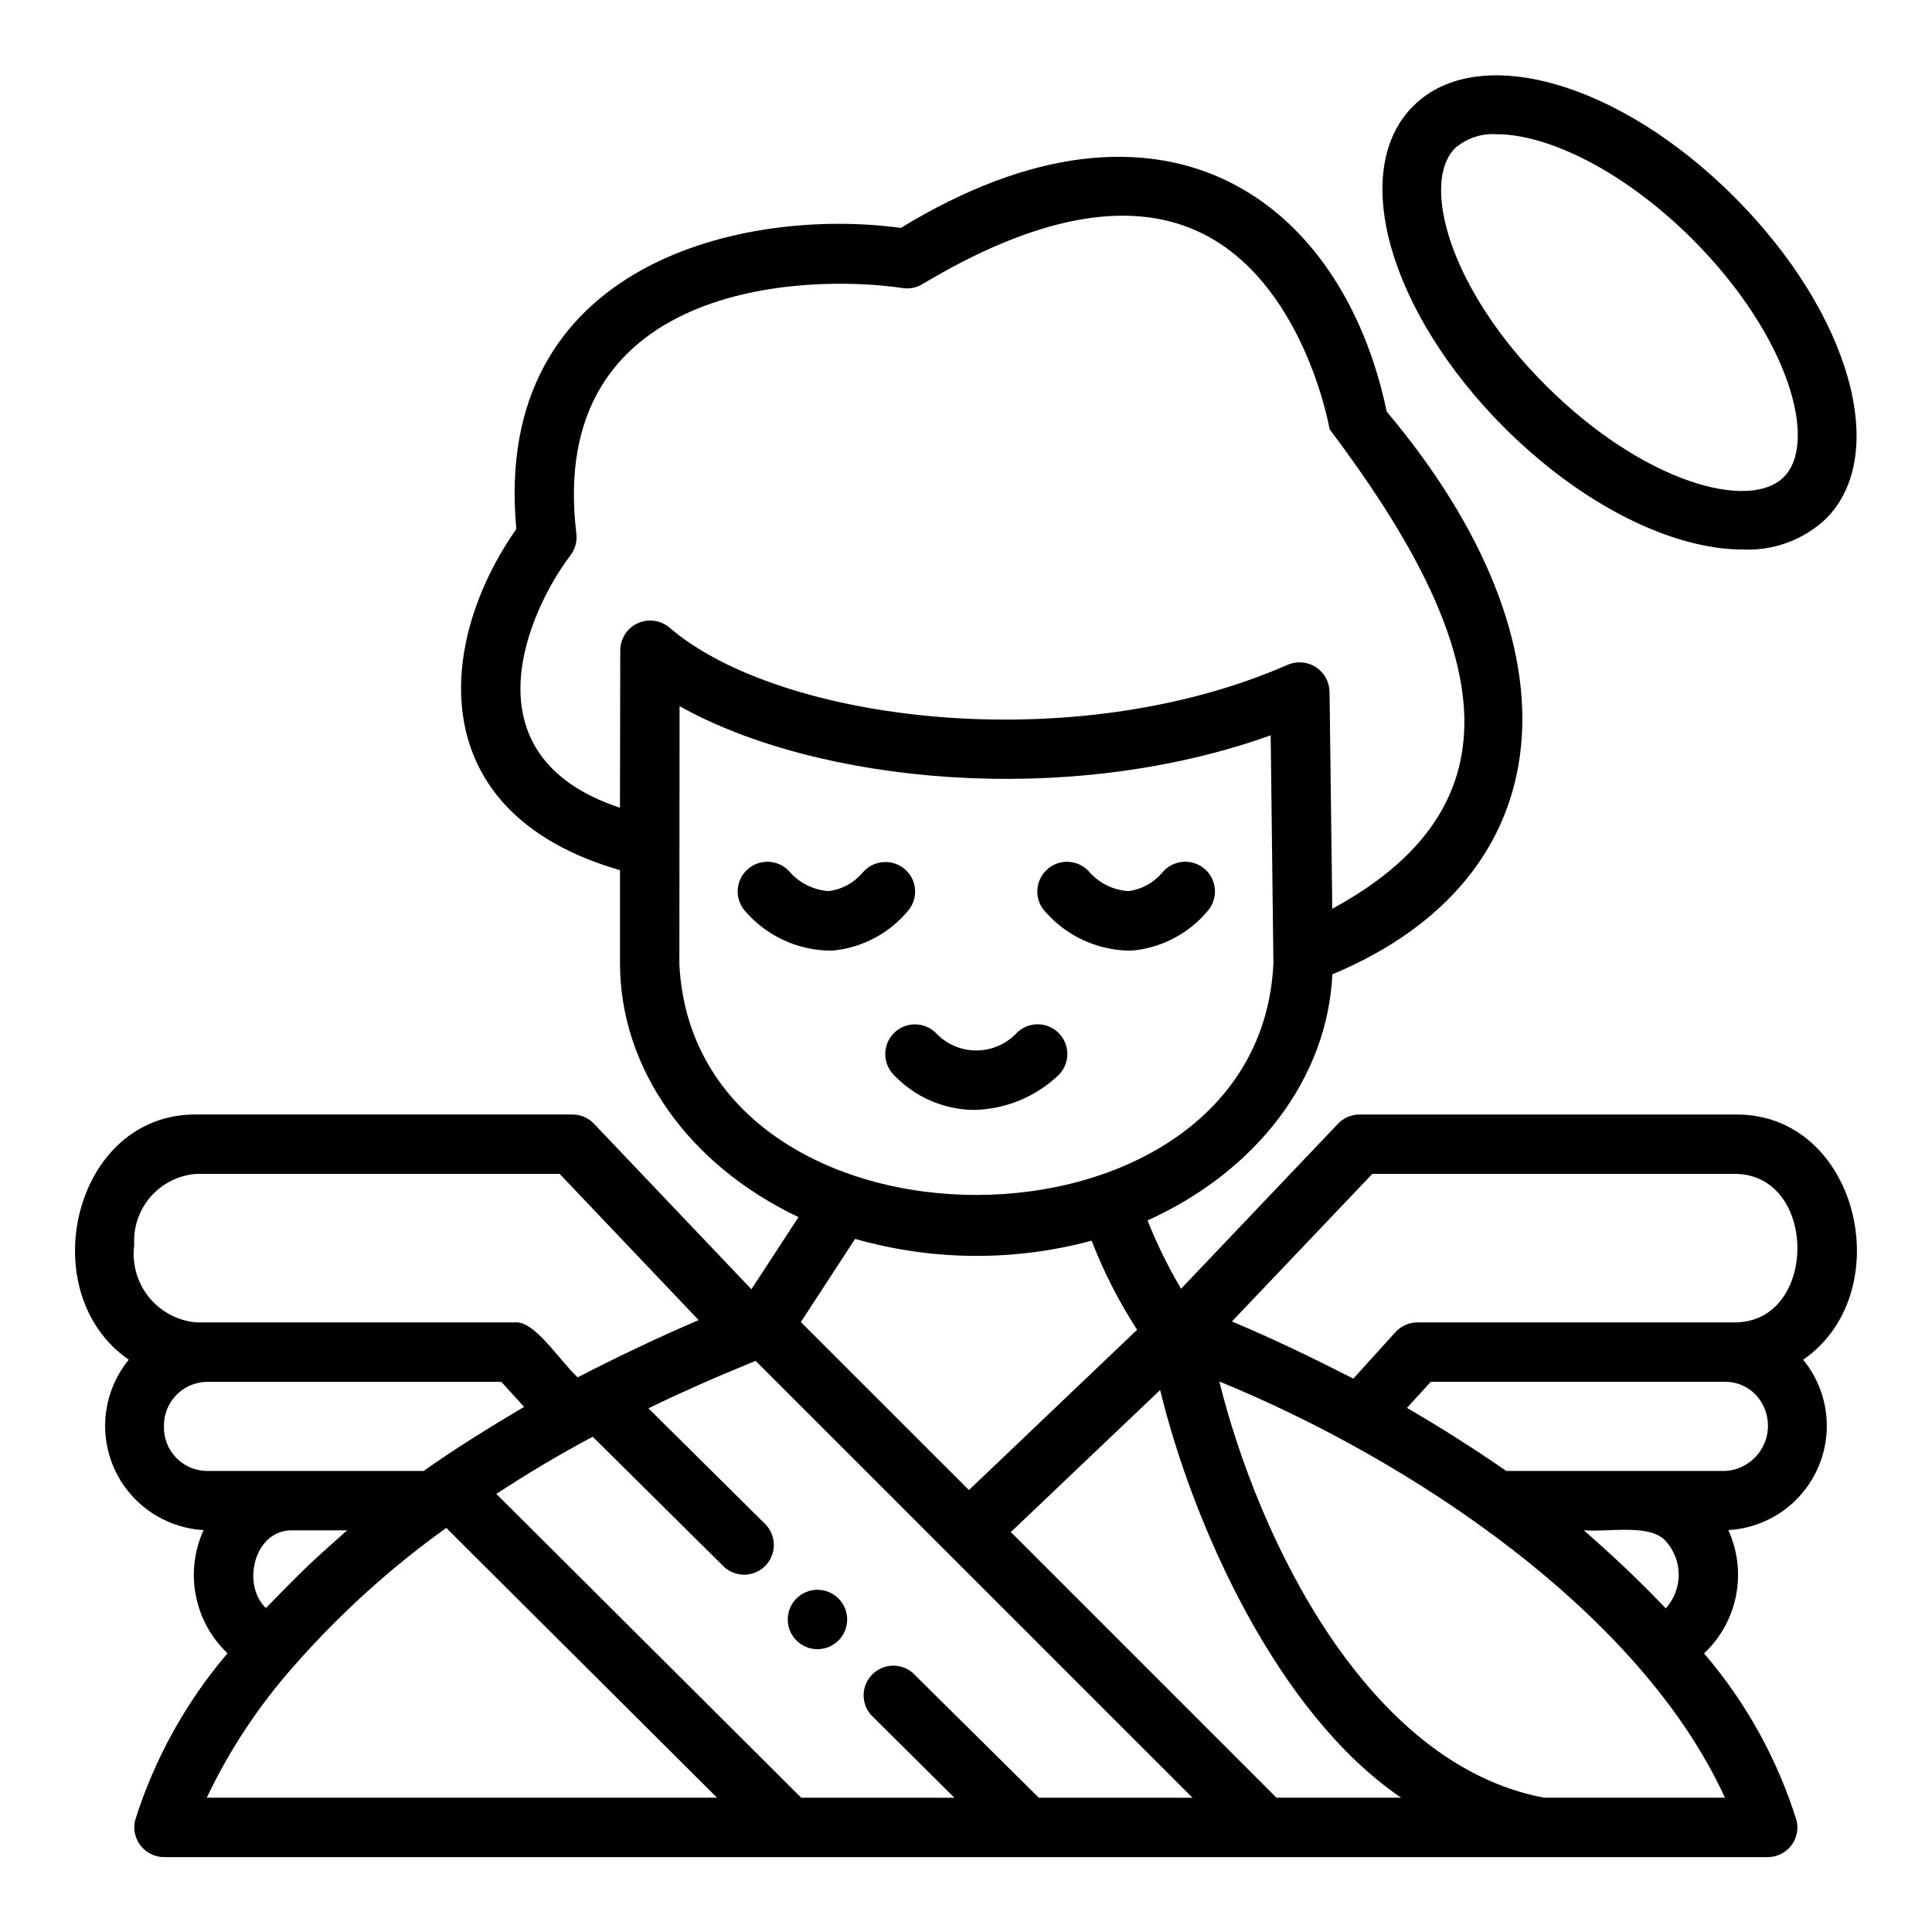 <?xml version="1.0" encoding="UTF-8"?>
<!-- Uploaded to: ICON Repo, www.iconrepo.com, Generator: ICON Repo Mixer Tools -->
<svg fill="#000000" width="800px" height="800px" version="1.1" viewBox="144 144 512 512" xmlns="http://www.w3.org/2000/svg">
 <g>
  <path d="m178.12 504.34c-4.332 5.289-6.551 12-6.231 18.832 0.324 6.832 3.164 13.305 7.977 18.164s11.254 7.766 18.086 8.156c-2.477 5.426-3.195 11.484-2.059 17.34 1.141 5.852 4.074 11.203 8.402 15.305-11.07 12.984-19.41 28.07-24.516 44.352-0.523 2.34 0.035 4.789 1.523 6.668 1.488 1.875 3.75 2.981 6.144 3h425.01c2.398 0 4.664-1.094 6.16-2.969s2.051-4.332 1.516-6.668c-5.07-16.297-13.422-31.387-24.539-44.344 4.356-4.09 7.32-9.445 8.473-15.309 1.156-5.863 0.441-11.938-2.039-17.375 6.828-0.391 13.273-3.293 18.086-8.152 4.812-4.863 7.656-11.332 7.981-18.164 0.324-6.836-1.898-13.543-6.231-18.836 25.719-17.754 14.73-65.262-17.91-64.984h-99.656c-2.16 0-4.223 0.883-5.711 2.449l-41.59 43.73 0.004-0.004c-3.434-5.793-6.406-11.844-8.887-18.105 29.031-13.105 47.719-37.84 48.973-65.211 61.527-25.703 67.078-86.504 14.414-149.13-11.754-56.27-59.285-91.125-128.77-48.68-40.887-5.606-108.55 8.879-101.89 79.797-20.898 29.684-25.504 75.098 27.473 90.41v24.672c0 27.961 18.285 53.531 47.305 67.258l-12.484 19.129-41.723-43.871v0.004c-1.488-1.566-3.555-2.453-5.715-2.449h-99.66c-32.613-0.285-43.645 47.23-17.91 64.984zm9.328 17.672c-0.129-6.332 4.852-11.59 11.18-11.809h78.223l6.039 6.629c-9.047 5.344-18.168 11.02-26.641 16.988h-57.621c-6.344-0.188-11.344-5.465-11.18-11.809zm138.75-9.629c5.926-2.746 11.988-5.242 18.059-7.738l115.77 115.77h-40.73l-33.473-33.141c-3.141-2.652-7.797-2.441-10.684 0.488-2.891 2.93-3.035 7.586-0.336 10.691l22.121 21.961h-40.59l-80.805-80.516c8.086-5.266 16.773-10.508 25.551-15.145l34.488 34.18c1.473 1.512 3.492 2.367 5.602 2.379 2.113 0.008 4.137-0.832 5.625-2.332 1.484-1.496 2.309-3.531 2.281-5.641-0.027-2.109-0.902-4.121-2.426-5.582l-30.797-30.527c3.394-1.691 6.84-3.305 10.348-4.844zm30.031-18.027 14.391-22.043v0.004c20.457 5.844 42.121 6.008 62.668 0.48 3.207 8.258 7.242 16.172 12.051 23.613l-44.562 42.469zm126.05 126.05-70.391-70.391 39.559-37.645c8.672 35.613 30.941 85.664 63.871 108.04zm-254.89-63.102c-4.496 4.141-8.66 8.5-12.91 12.848-6.566-6.242-3.055-20.594 6.738-20.594h14.77c-2.883 2.582-5.805 5.148-8.598 7.746zm-5.398 28.086-0.004 0.004c11.996-13.652 25.512-25.895 40.281-36.48l71.754 71.492h-135.23c6.043-12.707 13.852-24.496 23.199-35.012zm331.17 35.016c-47.074-8.902-75.746-68.895-86.035-110.31 51.391 21.043 111.65 61.43 134 110.31zm32.535-67.699c4.336 5.074 4.223 12.578-0.258 17.523-6.879-7.242-14.168-14.121-21.734-20.695 6.894 0.566 18-1.922 21.992 3.172zm15.656-18.891h-58.18c-8.484-5.879-17.254-11.445-26.309-16.703l6.297-6.91 78.191-0.004c2.973 0.02 5.812 1.234 7.875 3.375 3.203 3.371 4.176 8.289 2.488 12.621-1.684 4.332-5.723 7.301-10.363 7.621zm-93.676-78.719 96.273-0.004c21.828 0.293 21.852 39.07 0 39.359h-84.309c-2.219 0-4.34 0.938-5.832 2.582l-11.156 12.312c-10.555-5.383-21.199-10.523-32.18-15.145zm-199.38-97.035c-41.887-13.887-23.961-52.648-13.105-66.914v0.004c1.191-1.578 1.754-3.543 1.574-5.512-8.203-66.707 60.332-69.18 86.441-65.305 1.816 0.289 3.672-0.078 5.242-1.031 29.828-17.879 54.41-22.578 73.109-13.941 27.914 12.887 34.746 52.012 34.809 52.402 40.148 53.254 54.254 98.062 0.699 127.06l-0.723-57.598c-0.082-2.617-1.445-5.027-3.648-6.441-2.199-1.414-4.957-1.656-7.371-0.645-56.891 25-134.85 15.23-163.93-9.848h-0.004c-2.34-1.961-5.602-2.398-8.379-1.129-2.777 1.266-4.578 4.019-4.633 7.074zm15.742 41.219 0.055-68.141c36.391 20.395 102.45 27.129 156.65 7.731l0.723 60.41c-3.781 81.793-153.61 81.926-157.44 0zm-144.46 74.629c-0.285-4.672 1.281-9.266 4.359-12.789 3.082-3.519 7.426-5.688 12.094-6.027h96.281l36.832 38.746c-11.02 4.723-21.578 9.777-32.078 15.176-5.234-5.008-11.516-15.191-16.727-14.562h-84.309c-4.953-0.434-9.512-2.875-12.617-6.754-3.109-3.883-4.492-8.863-3.836-13.789z"/>
  <path d="m442.62 395.91h1.488c7.879-0.75 15.133-4.617 20.145-10.746 2.719-3.398 2.164-8.355-1.23-11.074-3.398-2.715-8.355-2.164-11.074 1.234-2.254 2.641-5.398 4.359-8.84 4.832-4.188-0.25-8.086-2.231-10.762-5.461-3.074-3.078-8.062-3.082-11.141-0.004-3.078 3.074-3.082 8.062-0.004 11.141 5.473 6.133 13.207 9.77 21.418 10.078z"/>
  <path d="m384.84 385.12c2.668-3.383 2.098-8.285-1.273-10.965-3.379-2.676-8.277-2.16-11.023 1.164-2.25 2.644-5.398 4.363-8.84 4.832-4.184-0.254-8.078-2.231-10.75-5.461-3.078-3.082-8.066-3.086-11.148-0.008-3.082 3.074-3.082 8.066-0.008 11.145 5.469 6.133 13.199 9.773 21.41 10.086h1.496c7.887-0.758 15.141-4.644 20.137-10.793z"/>
  <path d="m380.86 417.82c-3.047 3.102-3 8.086 0.102 11.133 5.504 5.785 13.117 9.102 21.105 9.191 8.32-0.156 16.281-3.406 22.34-9.113 3.152-2.992 3.285-7.977 0.289-11.133-2.992-3.152-7.977-3.285-11.129-0.289-2.766 3.023-6.672 4.754-10.77 4.773-4.098 0.023-8.02-1.668-10.816-4.664-3.102-3.039-8.078-2.996-11.121 0.102z"/>
  <path d="m605.89 289.63c8.125 0.371 16.055-2.562 21.98-8.133 17.074-17.066 6.465-54.488-24.176-85.215-30.637-30.723-68.133-41.234-85.199-24.156-17.066 17.074-6.465 54.488 24.176 85.215 20.797 20.734 44.68 32.289 63.219 32.289zm-76.262-106.38c3.062-2.644 7.051-3.969 11.09-3.676 13.004 0 33.062 9.141 51.844 27.859 25.633 25.711 33.312 53.812 24.176 62.977-9.141 9.164-37.242 1.457-62.977-24.16-25.734-25.617-33.273-53.859-24.133-63z"/>
  <path d="m368.51 573.18c0 4.348-3.527 7.871-7.875 7.871-4.348 0-7.871-3.523-7.871-7.871s3.523-7.871 7.871-7.871c4.348 0 7.875 3.523 7.875 7.871"/>
 </g>
</svg>